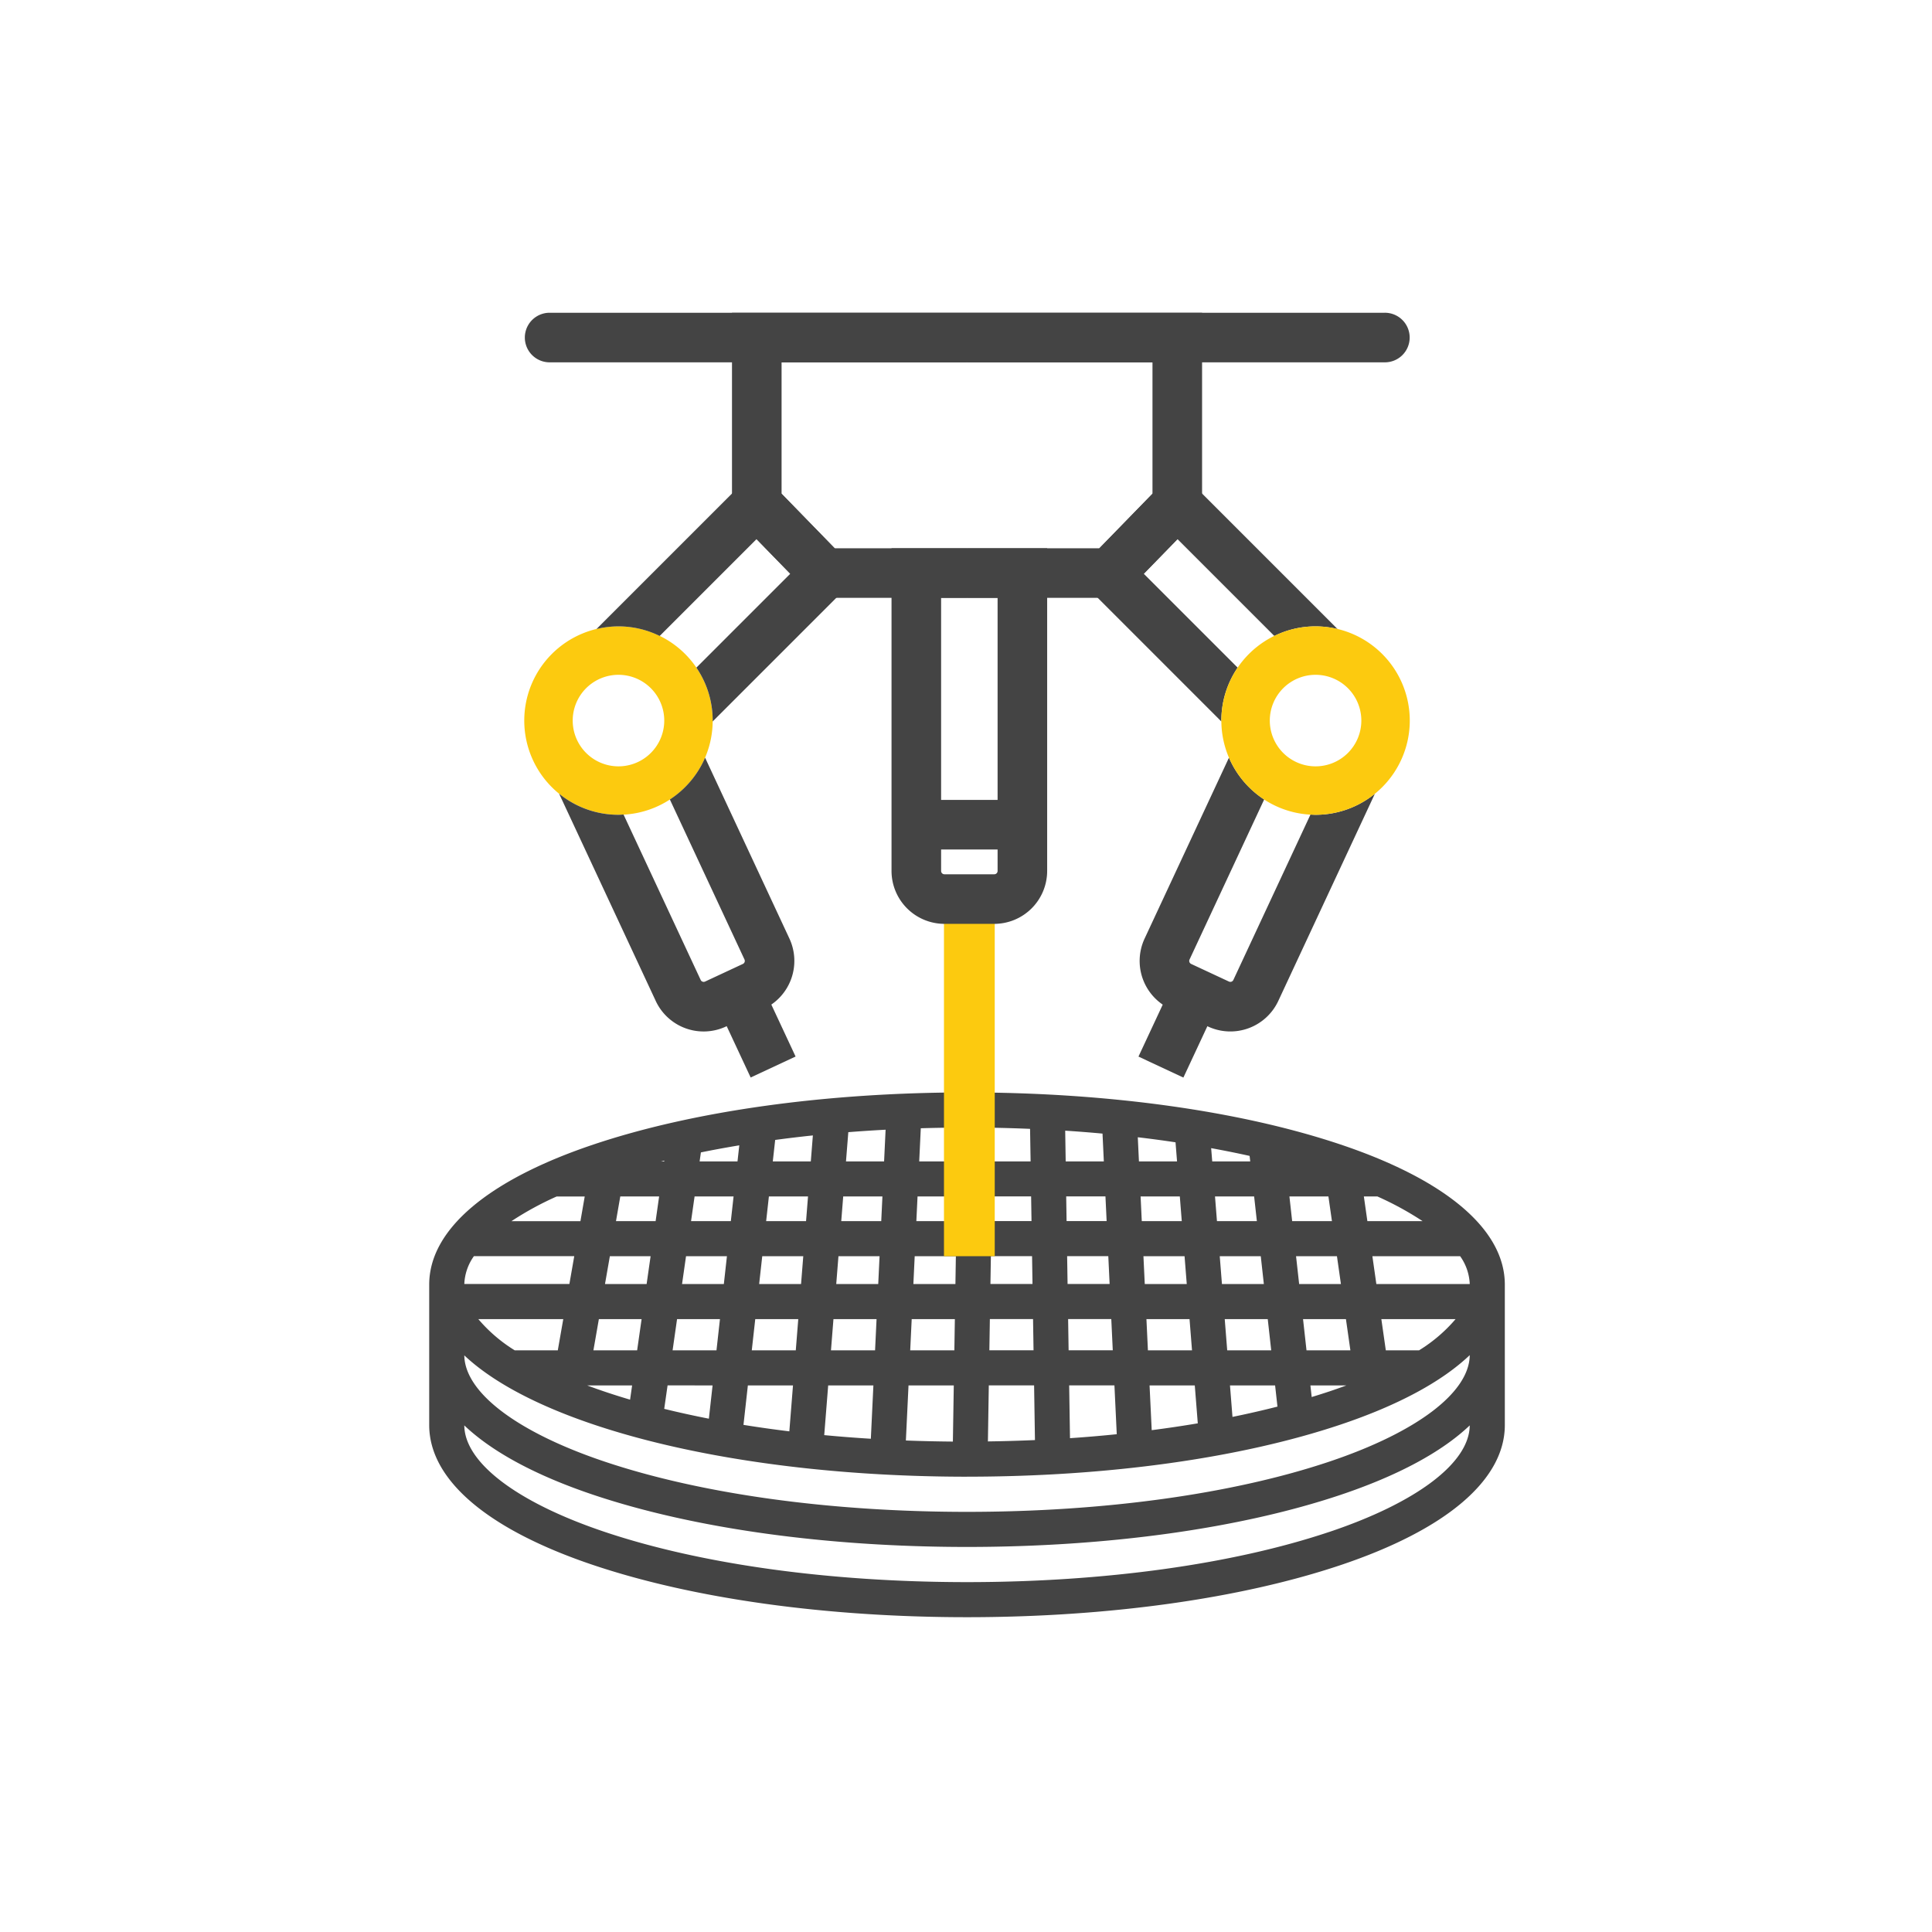 <svg xmlns="http://www.w3.org/2000/svg" xmlns:xlink="http://www.w3.org/1999/xlink" width="360" height="360" viewBox="0 0 360 360">
  <defs>
    <clipPath id="clip-path">
      <rect id="Rectangle_2199" data-name="Rectangle 2199" width="360" height="360" transform="translate(-15884 -18895)" fill="#fff"/>
    </clipPath>
  </defs>
  <g id="Market-8" transform="translate(15884 18895)" clip-path="url(#clip-path)">
    <path id="Path_22736" data-name="Path 22736" d="M316.669,266.588c-18.637-6.254-43.35-9.7-69.59-9.7s-50.953,3.444-69.589,9.7c-19.747,6.627-30.623,15.9-30.623,26.1v26.183c0,10.205,10.875,19.476,30.623,26.1,18.636,6.254,43.351,9.7,69.589,9.7s50.953-3.444,69.59-9.7c19.747-6.626,30.623-15.9,30.623-26.1V292.691C347.292,282.486,336.417,273.215,316.669,266.588ZM170.827,304.943H162.8a28.461,28.461,0,0,1-6.784-5.819h15.832Zm18.228-24.074h-7.384l.8-4.6h7.238Zm-8.527,6.536h7.592l-.742,5.184h-7.756Zm5.915,11.72-.832,5.819h-8.148l1.017-5.819Zm-1.767,12.354-.38,2.656q-4.259-1.256-7.978-2.648l0-.008Zm18.394-30.61h-7.412l.658-4.6h7.266Zm-.727,6.536-.576,5.184H193.98l.742-5.184Zm-1.3,11.72-.648,5.819h-8.177l.832-5.819Zm-1.375,12.354-.69,6.2q-4.345-.85-8.321-1.832l.626-4.372Zm17.418-30.61h-7.436l.512-4.6h7.29Zm-.519,6.536-.413,5.184h-7.808l.577-5.184Zm-.932,11.72-.463,5.819h-8.2l.648-5.819Zm-.983,12.354-.681,8.559q-4.411-.538-8.545-1.206l.818-7.353Zm16.444-30.61h-7.452l.365-4.6h7.307Zm-.312,6.536-.248,5.184h-7.825l.412-5.184Zm-.56,11.72-.278,5.819h-8.217l.463-5.819Zm-.59,12.354-.475,9.939q-4.453-.273-8.686-.676l.737-9.263Zm15.468-30.61h-7.462l.22-4.6h7.316Zm-.1,6.536-.083,5.184h-7.835l.248-5.184Zm-.188,11.72-.093,5.819h-8.227l.278-5.819Zm-.2,12.354-.168,10.465q-4.467-.037-8.758-.2l.491-10.264ZM259.2,287.4l.082,5.184h-7.838l.082-5.184Zm-7.569-6.536.073-4.6h7.32l.073,4.6Zm7.753,18.255.091,5.819h-8.231l.093-5.819Zm.195,12.354.16,10.193q-4.34.191-8.766.252l.167-10.446Zm6.238-18.89-.082-5.184h7.671l.246,5.184Zm8.145,6.536.277,5.819h-8.228l-.091-5.819Zm-8.33-18.255-.072-4.6h7.316l.219,4.6Zm.637,40.445-.155-9.835h8.435l.432,9.1Q270.695,321.015,266.271,321.314ZM280.2,292.589l-.247-5.184h7.661l.41,5.184Zm8.343,6.536.461,5.819h-8.217l-.276-5.819Zm-8.9-18.255-.218-4.6h7.306l.365,4.6Zm1.851,38.953-.4-8.343h8.425l.561,7.067Q285.88,319.255,281.49,319.822Zm13.087-27.233-.41-5.184h7.643l.576,5.184Zm8.534,6.536.647,5.819h-8.2l-.462-5.819Zm-9.463-18.255-.364-4.6h7.29l.51,4.6Zm2.892,36.482-.466-5.872h8.408l.439,3.948Q300.867,316.466,296.54,317.351Zm12.422-24.762-.576-5.184h7.62l.74,5.184Zm8.718,6.536.831,5.819h-8.177l-.646-5.819Zm-10.02-18.255-.51-4.6h7.267l.657,4.6Zm3.64,32.779-.241-2.169h6.7q-1.54.571-3.168,1.119Q312.978,313.138,311.3,313.648Zm20.011-8.705h-6.2l-.832-5.819h13.834A28.623,28.623,0,0,1,331.311,304.943Zm-7.962-12.354-.74-5.184h16.356a9.606,9.606,0,0,1,1.787,5.184Zm-1.673-11.72-.656-4.6h2.521a58.54,58.54,0,0,1,8.426,4.6Zm-21.827-11.132h-7.083l-.2-2.47q3.667.667,7.164,1.442Zm-13.639,0h-7.1l-.214-4.5q3.577.421,7.031.943Zm-13.642,0h-7.109l-.09-5.727q3.517.227,6.953.545Zm-13.645,0H251.81l.1-6.271c2.325.038,4.627.114,6.917.206Zm-13.649,0h-7.108l.295-6.178q3.433-.1,6.914-.119Zm-13.652,0h-7.1l.433-5.448q3.438-.272,6.948-.458Zm-13.655,0h-7.083l.445-4q3.458-.467,7.023-.841Zm-13.659,0h-7.059l.239-1.678c2.329-.476,4.718-.913,7.153-1.317Zm-13.661,0h-.577c.2-.05.4-.1.6-.147Zm-14.807,6.536-.8,4.6H162.191a58.607,58.607,0,0,1,8.427-4.6ZM173.893,287.4l-.906,5.184H153.407a9.606,9.606,0,0,1,1.787-5.184Zm73.186,41.088c26.239,0,50.953-3.445,69.59-9.7,10.787-3.62,18.919-8.03,24.084-12.948-.058,6.948-9.828,14.361-26.164,19.844-17.984,6.035-41.96,9.359-67.511,9.359s-49.526-3.324-67.511-9.359c-16.3-5.472-26.066-12.867-26.161-19.8C167.735,319.4,204.558,328.492,247.079,328.492Zm67.511,10.289c-17.984,6.035-41.96,9.358-67.511,9.358s-49.526-3.323-67.511-9.358c-16.336-5.482-26.1-12.9-26.163-19.844,5.166,4.918,13.3,9.328,24.084,12.948,18.637,6.254,43.351,9.7,69.589,9.7s50.953-3.444,69.59-9.7c10.787-3.62,18.919-8.03,24.084-12.948C340.7,325.885,330.926,333.3,314.59,338.781Z" transform="translate(-15950.89 -18948.33)" fill="#444"/>
    <rect id="Rectangle_488" data-name="Rectangle 488" width="9.459" height="68.34" transform="translate(-15708.104 -18729.266)" fill="#fcca0f"/>
    <path id="Path_22737" data-name="Path 22737" d="M326.336,108.879H170.7a4.62,4.62,0,0,1,0-9.239H326.336a4.62,4.62,0,1,1,0,9.239Z" transform="translate(-15952.352 -18936.363)" fill="#444"/>
    <path id="Path_22738" data-name="Path 22738" d="M251.727,152.764H223.163L207.932,137.12V99.64h43.795v9.239H217.171v24.486l9.892,10.16h24.664Z" transform="translate(-15955.536 -18936.363)" fill="#444"/>
    <path id="Path_22739" data-name="Path 22739" d="M183.593,162.89a17.555,17.555,0,1,0,17.555,17.555A17.554,17.554,0,0,0,183.593,162.89Zm0,26.083a8.528,8.528,0,1,1,8.529-8.528A8.528,8.528,0,0,1,183.593,188.973Z" transform="translate(-15952.349 -18941.176)" fill="#fcca0f"/>
    <path id="Path_22740" data-name="Path 22740" d="M283.9,152.764H255.334v-9.239H280l9.892-10.16V108.879H255.334V99.64h43.8v37.48Z" transform="translate(-15959.144 -18936.363)" fill="#444"/>
    <path id="Path_22741" data-name="Path 22741" d="M322.929,200.014c-.319,0-.63-.031-.944-.047l-14.373,30.823a.618.618,0,0,1-.822.3l-7.043-3.284a.62.62,0,0,1-.3-.822l13.906-29.822a17.6,17.6,0,0,1-6.561-7.789l-15.718,33.707a9.858,9.858,0,0,0,4.768,13.1l7.043,3.284a9.855,9.855,0,0,0,13.1-4.767l18-38.608A17.473,17.473,0,0,1,322.929,200.014Z" transform="translate(-15961.793 -18943.191)" fill="#444"/>
    <path id="Path_22742" data-name="Path 22742" d="M304.368,178.023a17.468,17.468,0,0,1,3.036-9.865L289.91,150.663l6.286-6.453,18.046,18.046a17.267,17.267,0,0,1,11.78-1.287l-29.912-29.911-19.178,19.692L304.377,178.2C304.376,178.137,304.368,178.081,304.368,178.023Z" transform="translate(-15960.787 -18938.754)" fill="#444"/>
    <rect id="Rectangle_489" data-name="Rectangle 489" width="9.239" height="14.396" transform="matrix(0.906, -0.423, 0.423, 0.906, -15750.214, -18707.264)" fill="#444"/>
    <rect id="Rectangle_490" data-name="Rectangle 490" width="14.396" height="9.239" transform="matrix(0.423, -0.906, 0.906, 0.423, -15671.862, -18698.121)" fill="#444"/>
    <path id="Path_22743" data-name="Path 22743" d="M259.254,217.126h-9.288a9.869,9.869,0,0,1-9.858-9.857V147.14h29v60.129A9.868,9.868,0,0,1,259.254,217.126Zm-9.907-60.747v50.89a.619.619,0,0,0,.619.618h9.288a.619.619,0,0,0,.618-.618v-50.89Z" transform="translate(-15957.985 -18939.979)" fill="#444"/>
    <rect id="Rectangle_491" data-name="Rectangle 491" width="19.764" height="9.239" transform="translate(-15713.257 -18745.949)" fill="#444"/>
    <path id="Path_22744" data-name="Path 22744" d="M324.183,162.89a17.555,17.555,0,1,0,17.555,17.555A17.555,17.555,0,0,0,324.183,162.89Zm0,26.083a8.528,8.528,0,1,1,8.529-8.528A8.528,8.528,0,0,1,324.183,188.973Z" transform="translate(-15963.047 -18941.176)" fill="#fcca0f"/>
    <path id="Path_22745" data-name="Path 22745" d="M184.7,160.468a17.456,17.456,0,0,1,7.681,1.788l18.046-18.046,6.285,6.453-17.493,17.494a17.468,17.468,0,0,1,3.036,9.865c0,.058-.008.115-.009.174l27.447-27.447-19.179-19.692L180.6,160.968A17.514,17.514,0,0,1,184.7,160.468Z" transform="translate(-15953.457 -18938.754)" fill="#444"/>
    <path id="Path_22746" data-name="Path 22746" d="M200.266,189.372a17.617,17.617,0,0,1-6.562,7.79l13.906,29.821a.62.62,0,0,1-.3.822l-7.044,3.285a.612.612,0,0,1-.473.02.594.594,0,0,1-.348-.32l-14.373-30.823c-.315.017-.626.047-.945.047a17.473,17.473,0,0,1-11.059-3.928l18,38.609a9.84,9.84,0,0,0,13.1,4.767l7.044-3.284a9.871,9.871,0,0,0,4.768-13.1Z" transform="translate(-15952.884 -18943.191)" fill="#444"/>
  </g>
</svg>
